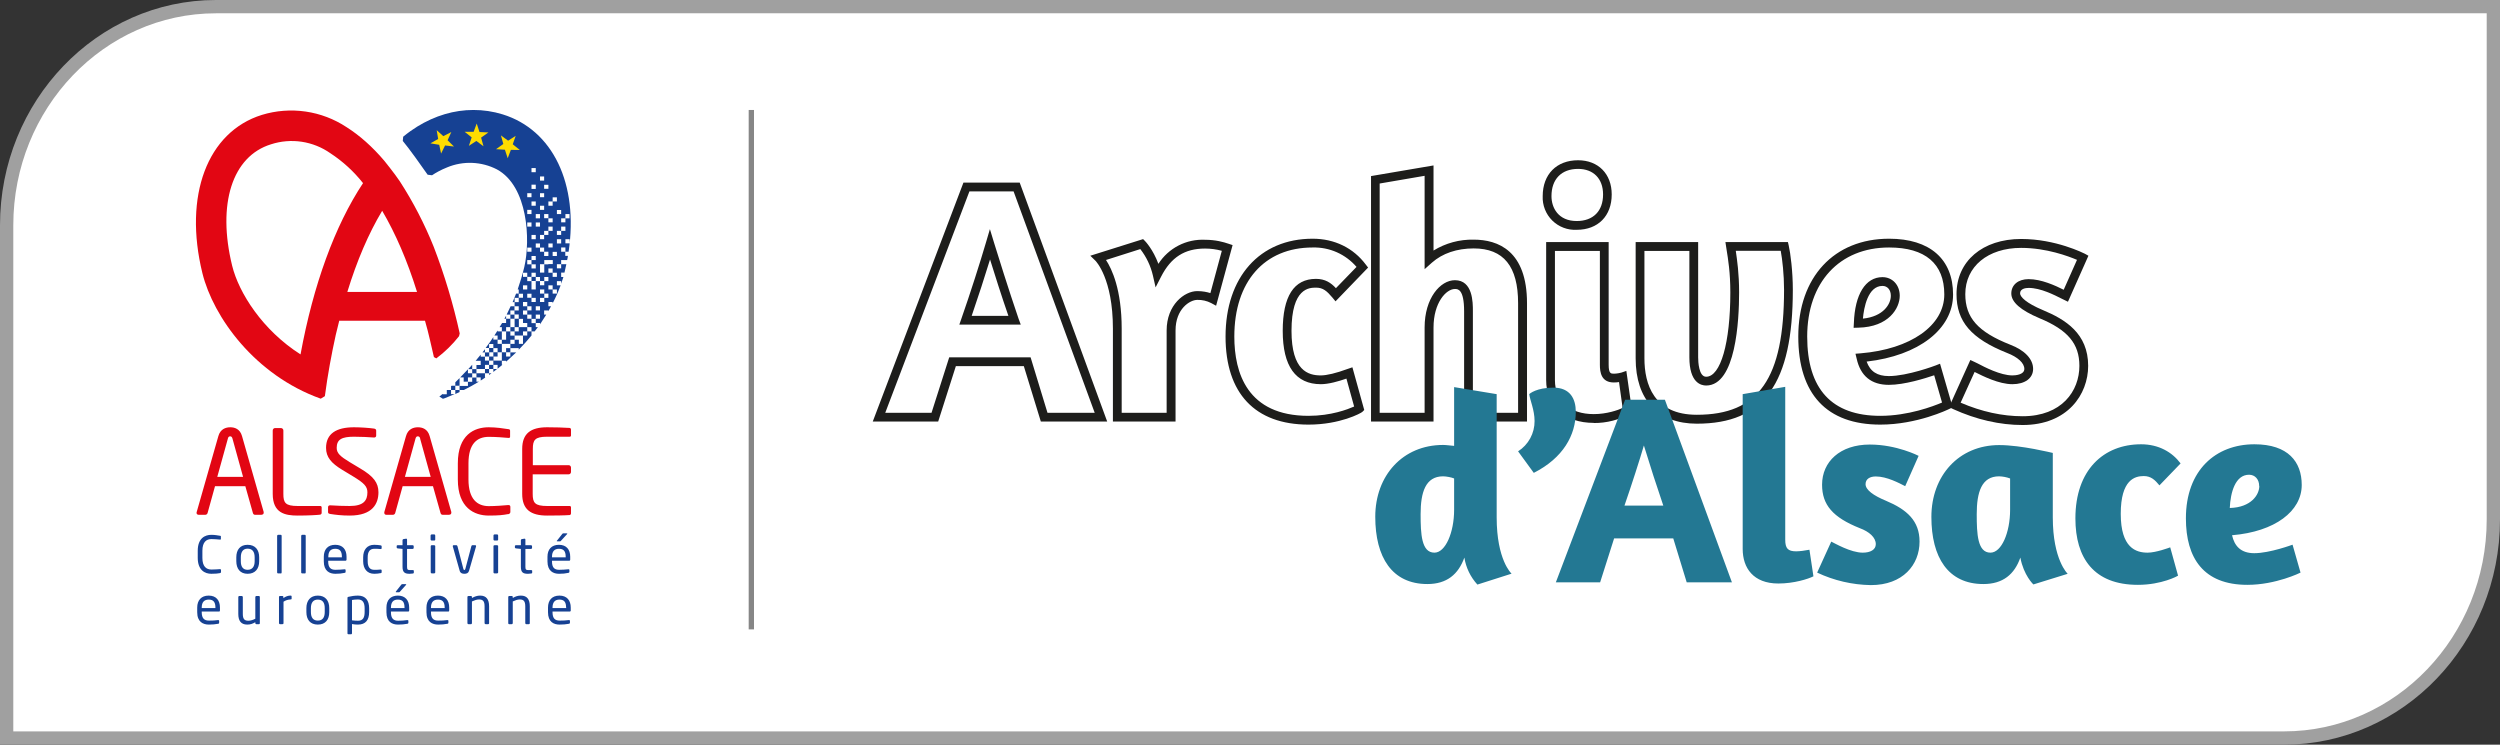 <svg width="188" height="56" viewBox="0 0 188 56" fill="none" xmlns="http://www.w3.org/2000/svg">
<rect x="0" y="0" width="188" height="56" fill="#333333" stroke="none"/>
<g clip-path="url(#clip0_3394_7086)">
<path d="M0.5 55.5V16.94C0.5 7.88 7.56 0.5 16.24 0.5H187.5V39.06C187.5 48.12 180.44 55.5 171.76 55.5H0.5Z" fill="white"/>
<path d="M187 1V39.06C187 47.85 180.16 55 171.76 55H1V16.94C1 8.15 7.84 1 16.24 1H187ZM188 0H16.24C7.29 0 0 7.6 0 16.94V56H171.76C180.72 56 188 48.4 188 39.06V0Z" fill="#A0A0A0"/>
<path d="M83.261 31.701H78.271L76.991 27.531H71.881L70.551 31.701H65.631L72.451 13.731H76.681L83.261 31.701ZM78.761 31.041H82.321L76.221 14.391H72.901L66.571 31.041H70.051L71.381 26.871H77.501L78.771 31.041H78.761ZM76.761 24.411H72.141L72.291 23.981C72.961 22.071 73.721 19.681 74.131 18.281L74.441 17.231L74.761 18.281C75.001 19.061 75.841 21.761 76.601 23.981L76.761 24.411ZM73.071 23.751H75.831C75.311 22.251 74.791 20.611 74.451 19.511C74.071 20.761 73.551 22.351 73.071 23.751ZM88.401 31.701H83.691V24.721C83.691 20.921 82.391 19.631 82.391 19.621L81.991 19.231L85.961 17.981L86.101 18.121C86.131 18.151 86.701 18.741 87.111 19.841C87.485 19.257 88.006 18.782 88.623 18.464C89.239 18.146 89.928 17.997 90.621 18.031C91.411 18.031 92.011 18.201 92.391 18.331L92.691 18.431L91.451 22.991L91.081 22.791C90.76 22.625 90.402 22.542 90.041 22.551C89.471 22.551 88.401 23.231 88.401 24.851V31.711V31.701ZM84.351 31.041H87.731V24.851C87.731 22.921 89.071 21.891 90.031 21.891C90.441 21.891 90.771 21.961 91.021 22.041L91.881 18.861C91.47 18.748 91.047 18.691 90.621 18.691C89.091 18.691 88.061 19.341 87.311 20.811L86.901 21.611L86.701 20.731C86.534 20.003 86.21 19.32 85.751 18.731L83.171 19.551C83.611 20.221 84.351 21.781 84.351 24.721V31.041ZM98.401 31.931C94.381 31.931 92.161 29.581 92.161 25.311C92.161 20.841 94.731 17.951 98.711 17.951C100.361 17.951 101.781 18.651 102.711 19.901L102.881 20.121L100.431 22.661L100.201 22.381C99.771 21.871 99.481 21.631 98.971 21.631C98.471 21.631 97.121 21.631 97.121 24.881C97.121 27.881 98.381 28.231 99.321 28.231C99.771 28.231 100.481 28.061 101.321 27.751L101.701 27.621L102.591 30.831L102.451 30.971C102.351 31.071 100.771 31.931 98.401 31.931ZM98.711 18.611C95.081 18.611 92.821 21.181 92.821 25.311C92.821 28.031 93.791 31.271 98.401 31.271C100.101 31.271 101.351 30.781 101.831 30.571L101.251 28.471C100.651 28.681 99.901 28.891 99.331 28.891C97.431 28.891 96.461 27.541 96.461 24.881C96.461 22.281 97.301 20.971 98.961 20.971C99.661 20.971 100.091 21.271 100.461 21.671L102.011 20.071C101.604 19.598 101.096 19.221 100.526 18.968C99.955 18.716 99.335 18.594 98.711 18.611ZM114.831 31.701H110.101V23.401C110.101 21.731 109.621 21.731 109.411 21.731C108.751 21.731 107.801 22.761 107.801 24.631V31.701H103.101V13.241L107.801 12.441V18.841C108.708 18.282 109.756 17.998 110.821 18.021C112.651 18.021 114.831 18.851 114.831 22.801V31.701ZM110.761 31.041H114.161V22.801C114.161 20.031 113.071 18.681 110.821 18.681C109.561 18.681 108.471 19.051 107.681 19.751L107.131 20.241V13.221L103.751 13.801V31.041H107.131V24.621C107.131 22.421 108.311 21.071 109.411 21.071C110.761 21.071 110.761 22.751 110.761 23.391V31.041ZM119.851 31.801C117.671 31.801 116.271 30.541 116.271 28.581V18.201H120.971V27.431C120.971 28.101 121.141 28.101 121.371 28.101C121.571 28.101 121.871 28.041 121.921 28.021L122.301 27.891L122.741 30.981L122.621 31.091C121.777 31.571 120.822 31.819 119.851 31.811V31.801ZM116.931 18.861V28.591C116.931 30.161 118.051 31.141 119.851 31.141C120.831 31.141 121.671 30.841 122.021 30.681L121.751 28.731C121.631 28.751 121.491 28.761 121.361 28.761C120.421 28.761 120.311 28.011 120.311 27.431V18.871H116.931V18.861ZM118.571 17.281C118.232 17.299 117.894 17.247 117.577 17.126C117.26 17.006 116.972 16.821 116.731 16.583C116.489 16.345 116.301 16.058 116.177 15.743C116.053 15.427 115.996 15.089 116.011 14.751C116.011 13.101 117.061 12.051 118.671 12.051C120.191 12.051 121.201 13.081 121.201 14.621C121.201 16.241 120.171 17.281 118.571 17.281ZM118.671 12.701C117.421 12.701 116.671 13.471 116.671 14.751C116.671 15.611 117.171 16.621 118.571 16.621C119.811 16.621 120.551 15.871 120.551 14.621C120.551 13.441 119.831 12.701 118.671 12.701ZM127.601 31.861C124.681 31.861 123.001 30.061 123.001 26.951V18.201H127.701V26.871C127.701 27.211 127.751 28.331 128.301 28.331C129.391 28.331 130.121 25.781 130.121 21.991C130.121 20.491 129.951 19.471 129.841 18.791L129.751 18.201H134.451L134.511 18.461C134.641 19.011 134.821 20.411 134.821 21.781C134.821 28.841 132.661 31.861 127.601 31.861ZM123.661 18.861V26.951C123.661 28.881 124.351 31.191 127.601 31.191C132.261 31.191 134.161 28.471 134.161 21.791C134.161 20.651 134.031 19.491 133.911 18.861H130.531C130.631 19.561 130.781 20.561 130.781 21.991C130.781 24.091 130.541 28.991 128.301 28.991C127.921 28.991 127.041 28.791 127.041 26.871V18.871H123.661V18.861ZM141.401 31.931C137.371 31.931 135.231 29.641 135.231 25.311C135.231 20.841 137.921 17.951 142.061 17.951C145.121 17.951 146.871 19.481 146.871 22.151C146.871 24.751 144.271 26.751 140.371 27.191C140.641 27.941 141.171 28.281 142.041 28.281C143.441 28.281 145.541 27.491 145.561 27.481L145.891 27.351L146.841 30.631L146.591 30.751C146.491 30.801 144.161 31.931 141.401 31.931ZM142.061 18.611C138.321 18.611 135.901 21.241 135.901 25.311C135.901 29.261 137.751 31.271 141.401 31.271C143.501 31.271 145.381 30.551 146.041 30.271L145.451 28.221C144.771 28.451 143.221 28.941 142.041 28.941C140.731 28.941 139.911 28.281 139.621 26.971L139.531 26.601L139.911 26.571C143.681 26.261 146.211 24.481 146.211 22.141C146.211 19.831 144.781 18.611 142.061 18.611ZM139.391 24.651L139.411 24.301C139.481 22.131 140.291 20.841 141.561 20.841C142.311 20.841 142.861 21.431 142.861 22.241C142.861 23.181 142.031 24.591 139.751 24.641L139.391 24.651ZM141.561 21.501C140.461 21.501 140.161 23.151 140.091 23.961C141.631 23.801 142.191 22.871 142.191 22.241C142.191 21.801 141.941 21.501 141.561 21.501Z" fill="#1D1D1B"/>
<path d="M152.1 31.961C150.4 31.961 148.63 31.561 146.87 30.761L146.57 30.611L148.17 27.071L148.47 27.211L148.72 27.331C149.23 27.601 150.44 28.231 151.33 28.231C151.54 28.231 152.23 28.191 152.23 27.741C152.23 27.301 151.74 26.851 150.93 26.541C148.23 25.461 147.13 24.181 147.13 22.121C147.13 19.641 149.09 17.971 151.99 17.971C154.6 17.971 156.69 19.041 156.78 19.081L157.05 19.231L155.51 22.691L155.06 22.471C154.49 22.181 153.45 21.651 152.56 21.651C152.32 21.651 151.91 21.711 151.91 22.061C151.91 22.321 152.36 22.791 153.63 23.321C155.31 24.021 157.03 25.071 157.03 27.511C157.03 29.651 155.49 31.961 152.1 31.961ZM147.44 30.281C149.02 30.961 150.58 31.301 152.1 31.301C155.05 31.301 156.37 29.401 156.37 27.511C156.37 25.851 155.5 24.811 153.37 23.931C151.95 23.331 151.25 22.721 151.25 22.071C151.25 21.421 151.77 20.991 152.55 20.991C153.51 20.991 154.55 21.471 155.19 21.791L156.19 19.541C155.55 19.271 153.9 18.641 151.99 18.641C149.49 18.641 147.79 20.041 147.79 22.121C147.79 23.891 148.74 24.961 151.17 25.921C152.27 26.341 152.89 27.011 152.89 27.741C152.89 28.441 152.28 28.891 151.33 28.891C150.32 28.891 149.13 28.291 148.49 27.971L147.44 30.281Z" fill="#1D1D1B"/>
<path d="M110.12 41.93C109.67 43.19 108.8 43.92 107.34 43.92C104.68 43.92 103.42 41.91 103.42 38.86C103.42 35.76 105.49 33.46 108.52 33.46C108.76 33.46 109.07 33.51 109.35 33.53V29.11L112.55 29.64V38.91C112.55 42.11 113.65 43.12 113.67 43.14L111.1 43.96C110.581 43.394 110.24 42.688 110.12 41.93ZM109.35 35.98C109.17 35.9 108.76 35.82 108.52 35.82C107.2 35.82 106.83 37.02 106.83 38.66C106.83 40.16 106.89 41.56 107.87 41.56C108.7 41.56 109.35 40.04 109.35 38.34V35.98ZM118.5 30.97C118.5 32.72 117.55 34.44 115.34 35.56L114.16 33.94C114.543 33.696 114.857 33.359 115.074 32.96C115.291 32.561 115.403 32.114 115.4 31.66C115.4 30.83 115.05 30.08 115 29.64C115.03 29.6 115.56 29.15 116.82 29.15C118.08 29.15 118.5 30 118.5 30.97ZM125.2 30.06L130.24 43.79H126.84L125.83 40.49H121.38L120.33 43.79H117L122.21 30.06H125.21H125.2ZM123.62 33.5C123.32 34.53 122.7 36.46 122.16 38.02H125.08C124.57 36.521 124.083 35.014 123.62 33.5ZM131.05 29.64L134.25 29.09V40.59C134.25 41.24 134.45 41.46 135.07 41.46C135.35 41.46 135.76 41.4 136.07 41.34L136.37 43.34C135.97 43.54 134.91 43.88 133.73 43.88C131.86 43.88 131.05 42.72 131.05 41.28V29.64ZM137.02 36.45C137.02 34.73 138.36 33.43 140.61 33.43C142.64 33.43 144.28 34.28 144.28 34.28L143.27 36.56C142.82 36.33 141.89 35.83 141.06 35.83C140.63 35.83 140.29 36.01 140.29 36.41C140.29 36.84 140.89 37.27 141.81 37.65C143.41 38.32 144.35 39.17 144.35 40.73C144.35 42.48 143.09 44 140.69 44C139.292 43.978 137.914 43.657 136.65 43.06L137.71 40.73C137.97 40.85 139.17 41.56 140.08 41.56C140.65 41.56 141.06 41.34 141.06 40.92C141.06 40.41 140.56 39.98 139.86 39.72C137.83 38.91 137.02 37.97 137.02 36.45ZM155.49 43.15L152.91 43.95C152.91 43.95 152.18 43.27 151.93 41.93C151.49 43.19 150.62 43.92 149.15 43.92C146.49 43.92 145.24 41.91 145.24 38.87C145.24 35.77 147.31 33.47 150.34 33.47C152.02 33.47 154.34 34.06 154.37 34.06V38.91C154.37 42.11 155.49 43.15 155.49 43.15ZM151.16 35.98C150.894 35.882 150.613 35.828 150.33 35.82C149.01 35.82 148.65 37.02 148.65 38.66C148.65 40.16 148.71 41.56 149.68 41.56C150.52 41.56 151.16 40.04 151.16 38.34V35.98ZM161.21 35.8C160.54 35.8 159.48 36.07 159.48 38.64C159.48 41.2 160.62 41.56 161.5 41.56C162.14 41.56 163.14 41.18 163.2 41.16L163.79 43.29C163.77 43.31 162.57 43.98 160.77 43.98C157.46 43.98 156.07 41.97 156.07 38.98C156.07 35.34 158.19 33.41 161.01 33.41C162.33 33.41 163.35 34 163.98 34.85L162.39 36.5C162.06 36.1 161.76 35.8 161.21 35.8ZM173.09 36.47C173.09 38.44 171.08 39.98 167.85 40.25C168.03 41.05 168.5 41.6 169.52 41.6C170.69 41.6 172.4 40.96 172.4 40.96L173 43.06C173 43.06 171.16 43.98 169 43.98C165.7 43.98 164.38 41.97 164.38 38.98C164.38 35.35 166.63 33.41 169.53 33.41C172.07 33.41 173.09 34.73 173.09 36.47ZM169.89 36.55C169.89 36.05 169.58 35.7 169.13 35.7C168.09 35.7 167.73 37.04 167.68 38.2C169.29 38.16 169.9 37.2 169.9 36.55" fill="#237893"/>
<path d="M39.969 20.82H40.289V21.13H39.969V20.82ZM33.919 29.64V29.33H33.599V29.65H33.279V29.62C33.199 29.7 33.119 29.77 33.039 29.82L33.309 29.99L33.459 29.94L34.189 29.64H33.919ZM36.779 28.2L36.959 28.07H36.779V28.2ZM34.599 28.38H34.869V28.7H35.189V28.38H35.509V28.07H35.189V27.77L34.609 28.38" fill="#164193"/>
<path d="M42.759 18.93C43.519 13.829 41.579 9.77 37.799 8.6C37.086 8.38 36.345 8.269 35.599 8.27C34.159 8.27 32.719 8.69 31.359 9.53C31.039 9.73 30.709 9.96 30.319 10.28L30.289 10.6C30.689 11.059 31.809 12.63 32.159 13.139L32.489 13.18C32.759 12.999 33.139 12.78 33.619 12.589C34.217 12.339 34.863 12.223 35.511 12.249C36.158 12.275 36.793 12.442 37.369 12.739C39.709 14.009 39.899 18.049 39.429 20.07C39.289 20.669 39.109 21.23 38.929 21.77H39.009V22.079H38.809L38.549 22.72H38.699V22.399H39.009V22.72H38.699V23.029H38.399L38.099 23.66H38.379V23.349H38.689V23.029H39.009V23.349H38.689V23.649H39.009V23.97H38.689V23.66H38.379V23.97H38.059V23.739L37.929 23.97H38.059V24.29H37.759L37.569 24.599H37.739V24.919H37.419V24.849L37.179 25.23H37.419V25.54H37.099V25.349C36.909 25.64 36.719 25.91 36.519 26.169H36.779V25.869H37.099V26.169H36.779V26.5H36.469V26.259L36.279 26.5H36.469V26.82H36.149V26.669L35.769 27.13H36.149V27.45H35.829V27.759H35.509V27.43L35.209 27.759H35.509V28.079H35.829V28.39H35.509V28.709H35.189V29.02H34.559V28.43L34.239 28.75V29.009H33.959L33.919 29.04V29.329H34.239V29.009H34.559V29.329H34.239V29.63L34.559 29.48V29.329H34.879C35.269 29.13 35.649 28.93 36.019 28.7H35.829V28.38H36.149V28.619L36.509 28.38H36.469V28.07H35.829V27.75H36.469V28.07H36.779V27.75H37.099V27.97L37.379 27.75H37.099V27.439H37.419V27.73L37.779 27.43H37.739V27.13H38.059V27.2L38.819 26.5H38.379V26.18H38.059V26.489H37.739V25.86H38.379V26.18H39.009V26.299C39.349 25.95 39.669 25.599 39.969 25.23V24.919H39.649V24.599H39.969V24.919H40.209L40.449 24.599H40.289V24.299H39.969V23.98H40.289V24.29H40.609V24.39L41.079 23.66H40.919V23.349H41.239V23.399C41.307 23.277 41.374 23.154 41.439 23.029H41.239V22.709H41.559V22.809C41.799 22.349 41.999 21.899 42.159 21.459H41.879V21.14H42.199V21.34L42.369 20.829H42.199V20.5H42.449L42.589 19.869H42.199V20.18H41.879V19.869H42.199V19.559H42.649C42.679 19.459 42.689 19.349 42.709 19.239H42.509V18.93H42.199V18.61H42.519V18.93H42.759ZM36.459 26.809H36.779V27.119H36.469V26.809H36.459ZM37.099 27.439H36.779V27.75H36.469V27.439H36.779V27.119H37.099V27.439ZM37.099 26.809H36.789V26.489H37.099V26.809ZM37.099 26.18H37.419V26.489H37.099V26.18ZM37.739 26.649V27.119H37.109V26.809H37.419V26.489H37.739V26.649ZM37.739 25.86H37.419V25.549H37.739V25.86ZM38.059 26.489H38.379V26.809H38.059V26.489ZM39.009 22.09H39.329V22.39H39.009V22.09ZM38.379 24.29V23.97H38.699V24.599H38.379V24.29ZM39.329 25.549V25.86H39.019V25.549H38.699V25.86H38.379V25.549H38.699V25.239H38.379V24.919H38.059V25.549H37.739V24.919H38.059V24.599H38.379V24.919H38.699V24.599H39.009V24.919H38.699V25.23H39.329V25.549ZM39.649 25.23H39.329V24.919H39.649V25.23ZM39.649 24.599H39.019V23.98H39.329V24.29H39.649V24.599ZM39.649 23.66H39.329V23.349H39.649V23.649V23.66ZM39.649 23.029H39.329V22.709H39.649V23.029ZM39.649 21.77H39.329V21.459H39.649V21.77ZM39.649 20.82H39.329V20.509H39.649V20.82ZM41.249 16.419H41.559V16.72H41.239V16.419H41.249ZM41.249 17.04H41.559V17.36H41.239V17.04H41.249ZM41.249 18.309H41.559V18.61H41.239V18.309H41.249ZM40.609 18.93V18.619H40.289V18.309H40.609V18.619H40.919V18.93H41.239V19.25H40.919V18.93H40.609ZM39.969 15.149H40.289V15.47H39.969V15.149ZM40.289 16.73H40.609V17.04H40.289V16.73ZM39.969 17.669H40.289V17.989H39.969V17.669ZM40.919 17.669V17.36H41.239V17.669H40.919ZM40.919 17.989H40.609V17.669H40.919V17.989ZM40.919 16.099H41.239V16.41H40.919V16.099ZM40.919 13.899H41.239V14.2H40.919V13.899ZM40.609 13.27H40.919V13.579H40.609V13.27ZM40.609 14.53H40.919V14.829H40.609V14.53ZM40.609 15.47H40.919V15.78H40.609V15.479V15.47ZM40.609 16.419H40.289V16.099H40.609V16.419ZM39.969 12.639H40.289V12.95H39.969V12.639ZM39.969 13.889H40.289V14.21H39.969V13.899V13.889ZM39.649 14.53H39.969V14.829H39.649V14.53ZM39.649 15.78H39.969V16.099H39.649V15.78ZM39.649 16.73H39.969V17.04H39.649V16.73ZM39.649 18.619H39.969V18.93H39.649V18.619ZM39.649 19.559H39.969V19.25H40.289V19.559H39.969V19.88H39.649V19.559ZM40.289 20.189H39.969V19.88H40.289V20.189ZM39.649 22.09H39.969V22.39H39.649V22.09ZM39.969 23.97H39.649V23.66H39.969V23.97ZM39.969 23.34H39.649V23.029H39.969V23.34ZM39.969 22.399H40.289V22.709H39.969V22.399ZM40.609 23.97H40.289V23.66H40.609V23.97ZM40.609 23.34H40.289V23.029H40.609V23.34ZM41.239 22.399H40.929V22.709H40.609V22.399H40.929V22.079H40.609V21.77H40.929V22.079H41.239V22.399ZM41.239 21.14H40.929V21.45H40.609V21.14H40.289V21.77H39.969V21.14H39.649V20.82H39.969V20.509H40.289V20.829H40.609V21.13H40.929V20.829H41.239V21.13V21.14ZM41.239 19.88H40.929V20.5H40.609V19.869H40.929V19.559H41.569V19.86H41.239V19.88ZM41.239 20.509V20.189H41.559V20.509H41.879V20.82H41.559V20.509H41.239ZM41.879 22.079H41.559V21.77H41.239V21.459H41.559V21.77H41.879V22.079ZM41.879 19.25H41.559V18.939H41.879V19.239V19.25ZM41.879 15.149H41.559V15.47H41.239V15.149H41.559V14.839H41.879V15.149ZM42.199 18.309H41.879V17.989H42.199V18.309ZM42.199 17.669H41.879V17.36H42.199V17.669ZM42.199 16.099H41.879V15.79H42.199V16.099ZM42.199 16.419H42.519V16.099H42.829V16.419H42.519V16.72H42.199V16.419ZM42.199 17.04H42.519V17.36H42.199V17.04ZM42.519 17.989H42.839V18.299H42.519V17.989Z" fill="#164193"/>
<path d="M32.63 26.851L32.81 26.951C33.451 26.472 34.026 25.91 34.52 25.281L34.57 25.071C34.083 22.858 33.432 20.686 32.62 18.571C31.93 16.849 31.076 15.198 30.07 13.641C29.67 13.041 28.9 12.091 28.9 12.091C28 11.031 27.04 10.181 26.06 9.561C25.131 8.948 24.079 8.547 22.978 8.388C21.877 8.229 20.754 8.315 19.69 8.641C15.59 9.921 13.79 14.711 15.22 20.541C16.04 23.851 19.17 28.211 24.12 29.981L24.43 29.791C24.64 28.191 24.93 26.631 25.25 25.181L25.51 24.121H31.96C32.06 24.431 32.26 25.241 32.33 25.551L32.63 26.851ZM22.6 26.651C19.74 24.831 17.96 22.021 17.46 19.991C16.32 15.341 17.46 11.751 20.38 10.851C21.124 10.609 21.915 10.544 22.689 10.66C23.463 10.777 24.199 11.071 24.84 11.521C25.776 12.132 26.607 12.892 27.3 13.771C25.18 16.971 23.56 21.421 22.6 26.651ZM26.12 21.951C26.84 19.601 27.72 17.551 28.74 15.851C29.74 17.551 30.63 19.601 31.36 21.951H26.12Z" fill="#E20613"/>
<path d="M32.839 9.789L33.339 10.239L33.939 9.929L33.659 10.549L34.139 11.019L33.469 10.939L33.169 11.549L33.029 10.889L32.369 10.779L32.949 10.449L32.839 9.789ZM35.849 9.289L36.059 9.929L36.729 9.959L36.179 10.349L36.359 10.999L35.819 10.599L35.259 10.969L35.469 10.329L34.939 9.909H35.619L35.849 9.289ZM37.669 10.179L38.209 10.579L38.779 10.219L38.559 10.849L39.089 11.279L38.419 11.269L38.179 11.899L37.969 11.259L37.299 11.219L37.849 10.829L37.669 10.179Z" fill="#FFDC00"/>
<path d="M16.54 43.099C16.37 43.129 16.22 43.149 15.89 43.149C15.42 43.149 14.87 42.889 14.87 41.949V41.419C14.87 40.469 15.42 40.219 15.89 40.219C16.14 40.219 16.37 40.259 16.54 40.289C16.58 40.289 16.61 40.299 16.61 40.339V40.539C16.61 40.559 16.6 40.579 16.56 40.579H16.55C16.334 40.557 16.117 40.544 15.9 40.539C15.52 40.539 15.22 40.759 15.22 41.419V41.959C15.22 42.609 15.52 42.829 15.9 42.829C16.12 42.829 16.4 42.809 16.54 42.799H16.55C16.59 42.799 16.62 42.819 16.62 42.869V43.019C16.62 43.069 16.58 43.089 16.54 43.099ZM18.62 43.149C18.06 43.149 17.77 42.769 17.77 42.199V41.909C17.77 41.339 18.06 40.969 18.62 40.969C19.19 40.969 19.49 41.339 19.49 41.909V42.209C19.49 42.769 19.19 43.149 18.62 43.149ZM19.15 41.909C19.15 41.509 18.99 41.259 18.62 41.259C18.27 41.259 18.11 41.509 18.11 41.909V42.209C18.11 42.599 18.26 42.849 18.62 42.849C18.98 42.849 19.15 42.599 19.15 42.209V41.909ZM21.11 43.119H20.91C20.87 43.119 20.84 43.089 20.84 43.039V40.299C20.84 40.259 20.87 40.219 20.91 40.219H21.11C21.15 40.219 21.18 40.249 21.18 40.299V43.049C21.18 43.089 21.16 43.129 21.11 43.129M22.92 43.119H22.72C22.68 43.119 22.65 43.089 22.65 43.039V40.299C22.65 40.259 22.68 40.219 22.72 40.219H22.92C22.96 40.219 22.99 40.249 22.99 40.299V43.049C22.99 43.089 22.96 43.129 22.92 43.129M25.98 42.169H24.68V42.219C24.68 42.679 24.87 42.849 25.22 42.849C25.45 42.849 25.73 42.829 25.92 42.809H25.93C25.96 42.809 25.99 42.829 25.99 42.859V42.999C25.99 43.039 25.98 43.069 25.92 43.079C25.7 43.129 25.48 43.149 25.22 43.149C24.78 43.149 24.35 42.939 24.35 42.219V41.869C24.35 41.319 24.65 40.969 25.21 40.969C25.77 40.969 26.06 41.319 26.06 41.869V42.079C26.06 42.129 26.03 42.169 25.98 42.169ZM25.71 41.869C25.71 41.429 25.54 41.269 25.21 41.269C24.87 41.269 24.69 41.459 24.69 41.869V41.909H25.71V41.869ZM28.62 43.099C28.49 43.129 28.32 43.149 28.14 43.149C27.61 43.149 27.31 42.769 27.31 42.209V41.909C27.31 41.339 27.61 40.969 28.14 40.969C28.31 40.969 28.49 40.989 28.62 41.009C28.68 41.019 28.7 41.039 28.7 41.089V41.229C28.7 41.269 28.67 41.289 28.63 41.289H28.62C28.461 41.272 28.3 41.266 28.14 41.269C27.83 41.269 27.65 41.469 27.65 41.909V42.209C27.65 42.649 27.82 42.849 28.14 42.849C28.33 42.849 28.44 42.849 28.62 42.829H28.63C28.67 42.829 28.7 42.849 28.7 42.889V43.029C28.7 43.069 28.68 43.089 28.62 43.109M31.05 43.129L30.8 43.149C30.45 43.149 30.27 43.049 30.27 42.629V41.279L29.9 41.239C29.86 41.239 29.83 41.209 29.83 41.169V41.069C29.83 41.019 29.86 40.999 29.9 40.999H30.27V40.619C30.27 40.579 30.3 40.549 30.34 40.539L30.54 40.509H30.56C30.59 40.509 30.61 40.539 30.61 40.579V40.999H31.03C31.07 40.999 31.11 41.029 31.11 41.069V41.209C31.11 41.249 31.07 41.279 31.03 41.279H30.61V42.629C30.61 42.839 30.67 42.869 30.82 42.869H31.04C31.09 42.869 31.12 42.889 31.12 42.929V43.069C31.12 43.099 31.1 43.119 31.05 43.129ZM32.66 40.649H32.46C32.441 40.65 32.422 40.642 32.407 40.63C32.392 40.617 32.383 40.599 32.38 40.579V40.259C32.38 40.229 32.42 40.189 32.46 40.189H32.66C32.7 40.189 32.73 40.229 32.73 40.269V40.569C32.73 40.619 32.7 40.649 32.66 40.649ZM32.65 43.119H32.46C32.441 43.117 32.423 43.107 32.41 43.093C32.397 43.078 32.39 43.059 32.39 43.039V41.069C32.39 41.029 32.42 40.999 32.46 40.999H32.65C32.69 40.999 32.73 41.029 32.73 41.069V43.039C32.73 43.089 32.69 43.119 32.65 43.119ZM35.8 41.089L35.27 42.929C35.22 43.099 35.09 43.149 34.92 43.149C34.76 43.149 34.62 43.099 34.57 42.929L34.05 41.089V41.059C34.05 41.019 34.07 40.999 34.11 40.999H34.32C34.35 40.999 34.38 41.019 34.4 41.069L34.84 42.759C34.86 42.849 34.88 42.859 34.92 42.859C34.96 42.859 34.98 42.849 35 42.759L35.45 41.059C35.47 41.019 35.49 40.999 35.52 40.999H35.74C35.77 40.999 35.8 41.019 35.8 41.059V41.089ZM37.38 40.649H37.18C37.162 40.647 37.146 40.639 37.133 40.627C37.12 40.614 37.112 40.597 37.11 40.579V40.259C37.11 40.229 37.14 40.189 37.19 40.189H37.39C37.43 40.189 37.46 40.229 37.46 40.269V40.569C37.46 40.619 37.43 40.649 37.38 40.649ZM37.38 43.119H37.19C37.169 43.119 37.148 43.111 37.133 43.096C37.118 43.081 37.11 43.061 37.11 43.039V41.069C37.11 41.029 37.15 40.999 37.19 40.999H37.38C37.42 40.999 37.46 41.029 37.46 41.069V43.039C37.46 43.089 37.42 43.119 37.38 43.119ZM39.95 43.129L39.7 43.149C39.34 43.149 39.17 43.049 39.17 42.629V41.279L38.8 41.239C38.76 41.239 38.72 41.209 38.72 41.169V41.069C38.72 41.019 38.76 40.999 38.8 40.999H39.17V40.619C39.17 40.579 39.2 40.549 39.24 40.539L39.44 40.509H39.46C39.49 40.509 39.51 40.539 39.51 40.579V40.999H39.93C39.97 40.999 40.01 41.029 40.01 41.069V41.209C40.01 41.249 39.97 41.279 39.93 41.279H39.51V42.629C39.51 42.839 39.57 42.869 39.72 42.869H39.94C39.99 42.869 40.02 42.889 40.02 42.929V43.069C40.02 43.099 40 43.119 39.95 43.129ZM42.8 42.169H41.51V42.219C41.51 42.679 41.69 42.849 42.05 42.849C42.27 42.849 42.55 42.829 42.74 42.809H42.76C42.79 42.809 42.82 42.829 42.82 42.859V42.999C42.82 43.039 42.8 43.069 42.74 43.079C42.52 43.129 42.31 43.149 42.04 43.149C41.6 43.149 41.17 42.939 41.17 42.219V41.869C41.17 41.319 41.47 40.969 42.03 40.969C42.59 40.969 42.88 41.319 42.88 41.869V42.079C42.88 42.129 42.85 42.169 42.81 42.169M42.54 41.869C42.54 41.429 42.37 41.269 42.03 41.269C41.7 41.269 41.51 41.459 41.51 41.869V41.909H42.54V41.869ZM42.64 40.169L42.2 40.649C42.17 40.689 42.16 40.709 42.11 40.709H41.91C41.88 40.709 41.87 40.699 41.87 40.689C41.87 40.669 41.87 40.659 41.89 40.649L42.27 40.169C42.3 40.129 42.31 40.109 42.36 40.109H42.61C42.64 40.109 42.66 40.109 42.66 40.139C42.66 40.139 42.66 40.159 42.64 40.169ZM16.47 45.989H15.17V46.039C15.17 46.499 15.36 46.669 15.71 46.669C15.94 46.669 16.22 46.659 16.4 46.629H16.42C16.45 46.629 16.48 46.649 16.48 46.689V46.819C16.48 46.869 16.47 46.899 16.4 46.909C16.18 46.949 15.97 46.969 15.71 46.969C15.27 46.969 14.83 46.769 14.83 46.039V45.689C14.83 45.139 15.14 44.789 15.69 44.789C16.26 44.789 16.54 45.149 16.54 45.689V45.909C16.54 45.959 16.52 45.989 16.47 45.989ZM16.2 45.689C16.2 45.259 16.03 45.089 15.7 45.089C15.36 45.089 15.17 45.279 15.17 45.689V45.729H16.2V45.689ZM19.47 46.939H19.27C19.252 46.937 19.236 46.929 19.223 46.916C19.21 46.904 19.202 46.887 19.2 46.869V46.789C19 46.909 18.82 46.969 18.59 46.969C18.12 46.969 17.92 46.679 17.92 46.169V44.899C17.92 44.859 17.95 44.819 17.99 44.819H18.18C18.22 44.819 18.26 44.859 18.26 44.899V46.169C18.26 46.559 18.39 46.679 18.68 46.679C18.84 46.679 19.03 46.619 19.2 46.529V44.899C19.2 44.859 19.24 44.819 19.28 44.819H19.48C19.51 44.819 19.54 44.859 19.54 44.899V46.869C19.54 46.909 19.51 46.939 19.47 46.939ZM21.85 45.079C21.661 45.085 21.477 45.144 21.32 45.249V46.869C21.32 46.909 21.28 46.939 21.24 46.939H21.05C21.032 46.937 21.016 46.929 21.003 46.916C20.99 46.904 20.982 46.887 20.98 46.869V44.899C20.98 44.849 21.01 44.819 21.05 44.819H21.23C21.28 44.819 21.31 44.849 21.31 44.899V44.979C21.5 44.839 21.68 44.789 21.85 44.789C21.91 44.789 21.93 44.809 21.93 44.859V45.019C21.93 45.059 21.91 45.079 21.85 45.079ZM23.9 46.969C23.33 46.969 23.04 46.599 23.04 46.029V45.729C23.04 45.169 23.34 44.789 23.9 44.789C24.47 44.789 24.76 45.169 24.76 45.729V46.029C24.76 46.599 24.47 46.969 23.9 46.969ZM24.42 45.729C24.42 45.329 24.27 45.089 23.9 45.089C23.54 45.089 23.38 45.339 23.38 45.729V46.029C23.38 46.429 23.54 46.669 23.9 46.669C24.26 46.669 24.42 46.429 24.42 46.029V45.729ZM26.92 46.969C26.8 46.969 26.62 46.959 26.47 46.929V47.629C26.47 47.669 26.44 47.699 26.4 47.699H26.2C26.181 47.699 26.164 47.692 26.151 47.679C26.137 47.666 26.13 47.648 26.13 47.629V44.969C26.13 44.919 26.13 44.899 26.21 44.879C26.41 44.829 26.68 44.789 26.92 44.789C27.5 44.789 27.76 45.169 27.76 45.749V46.019C27.76 46.629 27.49 46.969 26.92 46.969ZM27.42 45.749C27.42 45.349 27.3 45.079 26.92 45.079C26.76 45.079 26.58 45.099 26.47 45.119V46.649C26.6 46.669 26.8 46.679 26.92 46.679C27.3 46.679 27.42 46.439 27.42 46.019V45.749ZM30.7 45.989H29.4V46.049C29.4 46.499 29.58 46.679 29.94 46.679C30.16 46.679 30.44 46.659 30.63 46.629H30.64C30.68 46.629 30.71 46.649 30.71 46.689V46.819C30.71 46.869 30.69 46.899 30.63 46.909C30.41 46.949 30.2 46.969 29.93 46.969C29.49 46.969 29.06 46.769 29.06 46.039V45.689C29.06 45.139 29.36 44.789 29.92 44.789C30.48 44.789 30.77 45.149 30.77 45.689V45.909C30.77 45.959 30.74 45.989 30.7 45.989ZM30.42 45.689C30.42 45.259 30.26 45.089 29.92 45.089C29.58 45.089 29.4 45.279 29.4 45.689V45.729H30.42V45.689ZM30.53 43.989L30.09 44.479C30.06 44.519 30.05 44.539 30 44.539H29.8C29.77 44.539 29.76 44.529 29.76 44.509L29.78 44.469L30.16 43.989C30.19 43.949 30.2 43.929 30.25 43.929H30.5C30.53 43.929 30.55 43.939 30.55 43.959C30.55 43.959 30.55 43.979 30.53 43.989ZM33.7 45.989H32.41V46.039C32.41 46.499 32.59 46.669 32.95 46.669C33.17 46.669 33.46 46.659 33.64 46.629H33.66C33.69 46.629 33.72 46.649 33.72 46.689V46.819C33.72 46.869 33.71 46.899 33.64 46.909C33.42 46.949 33.21 46.969 32.95 46.969C32.51 46.969 32.07 46.769 32.07 46.039V45.689C32.07 45.139 32.38 44.789 32.93 44.789C33.5 44.789 33.78 45.149 33.78 45.689V45.909C33.78 45.959 33.76 45.989 33.71 45.989M33.44 45.689C33.44 45.259 33.27 45.089 32.94 45.089C32.6 45.089 32.41 45.279 32.41 45.689V45.729H33.44V45.689ZM36.7 46.939H36.52C36.501 46.94 36.481 46.932 36.467 46.92C36.452 46.907 36.443 46.889 36.44 46.869V45.599C36.44 45.199 36.31 45.079 36.02 45.079C35.85 45.079 35.67 45.149 35.49 45.229V46.869C35.49 46.899 35.46 46.939 35.42 46.939H35.22C35.202 46.937 35.186 46.929 35.173 46.916C35.16 46.904 35.152 46.887 35.15 46.869V44.889C35.15 44.849 35.19 44.819 35.23 44.819H35.43C35.46 44.819 35.49 44.849 35.49 44.889V44.969C35.71 44.849 35.89 44.789 36.11 44.789C36.57 44.789 36.78 45.079 36.78 45.589V46.869C36.78 46.909 36.75 46.939 36.7 46.939ZM39.77 46.939H39.58C39.56 46.94 39.541 46.932 39.527 46.92C39.512 46.907 39.502 46.889 39.5 46.869V45.599C39.5 45.199 39.37 45.079 39.08 45.079C38.92 45.079 38.73 45.149 38.56 45.229V46.869C38.56 46.899 38.52 46.939 38.48 46.939H38.28C38.25 46.939 38.22 46.909 38.22 46.869V44.889C38.22 44.849 38.25 44.819 38.29 44.819H38.49C38.53 44.819 38.56 44.849 38.56 44.889V44.969C38.76 44.849 38.94 44.789 39.17 44.789C39.64 44.789 39.84 45.079 39.84 45.589V46.869C39.84 46.909 39.81 46.939 39.77 46.939ZM42.84 45.989H41.55V46.039C41.55 46.499 41.73 46.669 42.09 46.669C42.31 46.669 42.59 46.659 42.78 46.629H42.8C42.83 46.629 42.86 46.649 42.86 46.689V46.819C42.86 46.869 42.84 46.899 42.78 46.909C42.56 46.949 42.35 46.969 42.08 46.969C41.64 46.969 41.21 46.769 41.21 46.039V45.689C41.21 45.139 41.51 44.789 42.07 44.789C42.63 44.789 42.92 45.149 42.92 45.689V45.909C42.92 45.959 42.89 45.989 42.84 45.989ZM42.57 45.689C42.57 45.259 42.41 45.089 42.07 45.089C41.74 45.089 41.55 45.279 41.55 45.689V45.729H42.58V45.689H42.57Z" fill="#164193"/>
<path d="M19.679 38.711H19.169C19.089 38.711 19.039 38.651 19.019 38.581L18.449 36.561H16.169L15.609 38.581C15.589 38.651 15.519 38.711 15.449 38.711H14.929C14.849 38.711 14.779 38.651 14.779 38.571L14.789 38.511L16.419 32.801C16.569 32.261 16.979 32.131 17.319 32.131C17.639 32.131 18.049 32.251 18.199 32.791L19.829 38.501V38.561C19.829 38.641 19.779 38.701 19.689 38.701M17.479 32.971C17.449 32.871 17.399 32.811 17.309 32.811C17.209 32.811 17.159 32.881 17.139 32.971L16.339 35.861H18.279L17.479 32.971ZM24.099 38.701C23.859 38.731 23.199 38.771 22.379 38.771C21.439 38.771 20.509 38.591 20.509 37.141V32.371C20.509 32.271 20.589 32.191 20.679 32.191H21.129C21.229 32.191 21.309 32.271 21.309 32.371V37.141C21.309 37.811 21.459 38.051 22.389 38.051H24.089C24.149 38.051 24.189 38.101 24.189 38.151V38.571C24.189 38.621 24.149 38.691 24.089 38.691M26.299 38.771C25.679 38.771 25.229 38.711 24.839 38.651C24.689 38.621 24.669 38.591 24.669 38.491V38.141C24.669 38.041 24.739 38.001 24.819 38.001H24.849C25.249 38.031 25.889 38.051 26.299 38.051C27.349 38.051 27.629 37.631 27.629 37.021C27.629 36.581 27.379 36.331 26.579 35.841L25.719 35.321C24.919 34.831 24.519 34.381 24.519 33.681C24.519 32.621 25.279 32.131 26.619 32.131C27.129 32.131 27.809 32.181 28.139 32.231C28.229 32.251 28.289 32.291 28.289 32.381V32.761C28.289 32.841 28.229 32.901 28.139 32.901H28.119C27.739 32.871 27.119 32.841 26.619 32.841C25.709 32.841 25.319 33.041 25.319 33.681C25.319 34.091 25.609 34.331 26.279 34.741L27.079 35.221C28.099 35.821 28.459 36.311 28.459 37.021C28.459 37.861 28.029 38.771 26.299 38.771ZM33.799 38.711H33.279C33.199 38.711 33.149 38.651 33.129 38.581L32.559 36.561H30.279L29.719 38.581C29.699 38.651 29.629 38.711 29.559 38.711H29.039C28.959 38.711 28.899 38.651 28.899 38.571V38.511L30.529 32.801C30.679 32.261 31.089 32.131 31.429 32.131C31.749 32.131 32.159 32.251 32.309 32.791L33.939 38.501V38.561C33.939 38.641 33.889 38.701 33.799 38.701M31.599 32.971C31.569 32.871 31.509 32.811 31.419 32.811C31.319 32.811 31.279 32.881 31.249 32.971L30.449 35.861H32.389L31.589 32.971H31.599ZM38.199 38.661C37.839 38.731 37.499 38.771 36.749 38.771C35.669 38.771 34.429 38.191 34.429 36.061V34.841C34.429 32.691 35.669 32.131 36.749 32.131C37.299 32.131 37.839 32.211 38.219 32.271C38.299 32.271 38.359 32.311 38.359 32.381V32.831C38.359 32.881 38.349 32.931 38.259 32.931H38.229C37.919 32.901 37.269 32.851 36.759 32.851C35.889 32.851 35.229 33.351 35.229 34.841V36.061C35.229 37.541 35.899 38.061 36.759 38.061C37.259 38.061 37.889 38.011 38.209 37.981H38.239C38.339 37.981 38.379 38.031 38.379 38.121V38.501C38.379 38.601 38.299 38.651 38.199 38.671M42.849 38.731C42.519 38.761 41.649 38.771 41.139 38.771C39.909 38.771 39.269 38.311 39.269 37.141V33.761C39.269 32.601 39.909 32.131 41.139 32.131C41.659 32.131 42.479 32.151 42.849 32.181C42.899 32.191 42.939 32.251 42.939 32.301V32.741C42.939 32.811 42.899 32.841 42.839 32.841H41.139C40.219 32.841 40.069 33.091 40.069 33.761V34.981H42.769C42.859 34.981 42.939 35.061 42.939 35.161V35.491C42.939 35.591 42.859 35.671 42.759 35.671H40.059V37.141C40.059 37.811 40.219 38.051 41.149 38.051H42.849C42.899 38.051 42.939 38.101 42.939 38.151V38.601C42.939 38.661 42.899 38.721 42.849 38.731Z" fill="#E20613"/>
<path d="M56.301 8.27H56.701V47.33H56.301V8.27Z" fill="#868686"/>
</g>
<defs>
<clipPath id="clip0_3394_7086">
<rect width="188" height="56" fill="white"/>
</clipPath>
</defs>
</svg>
